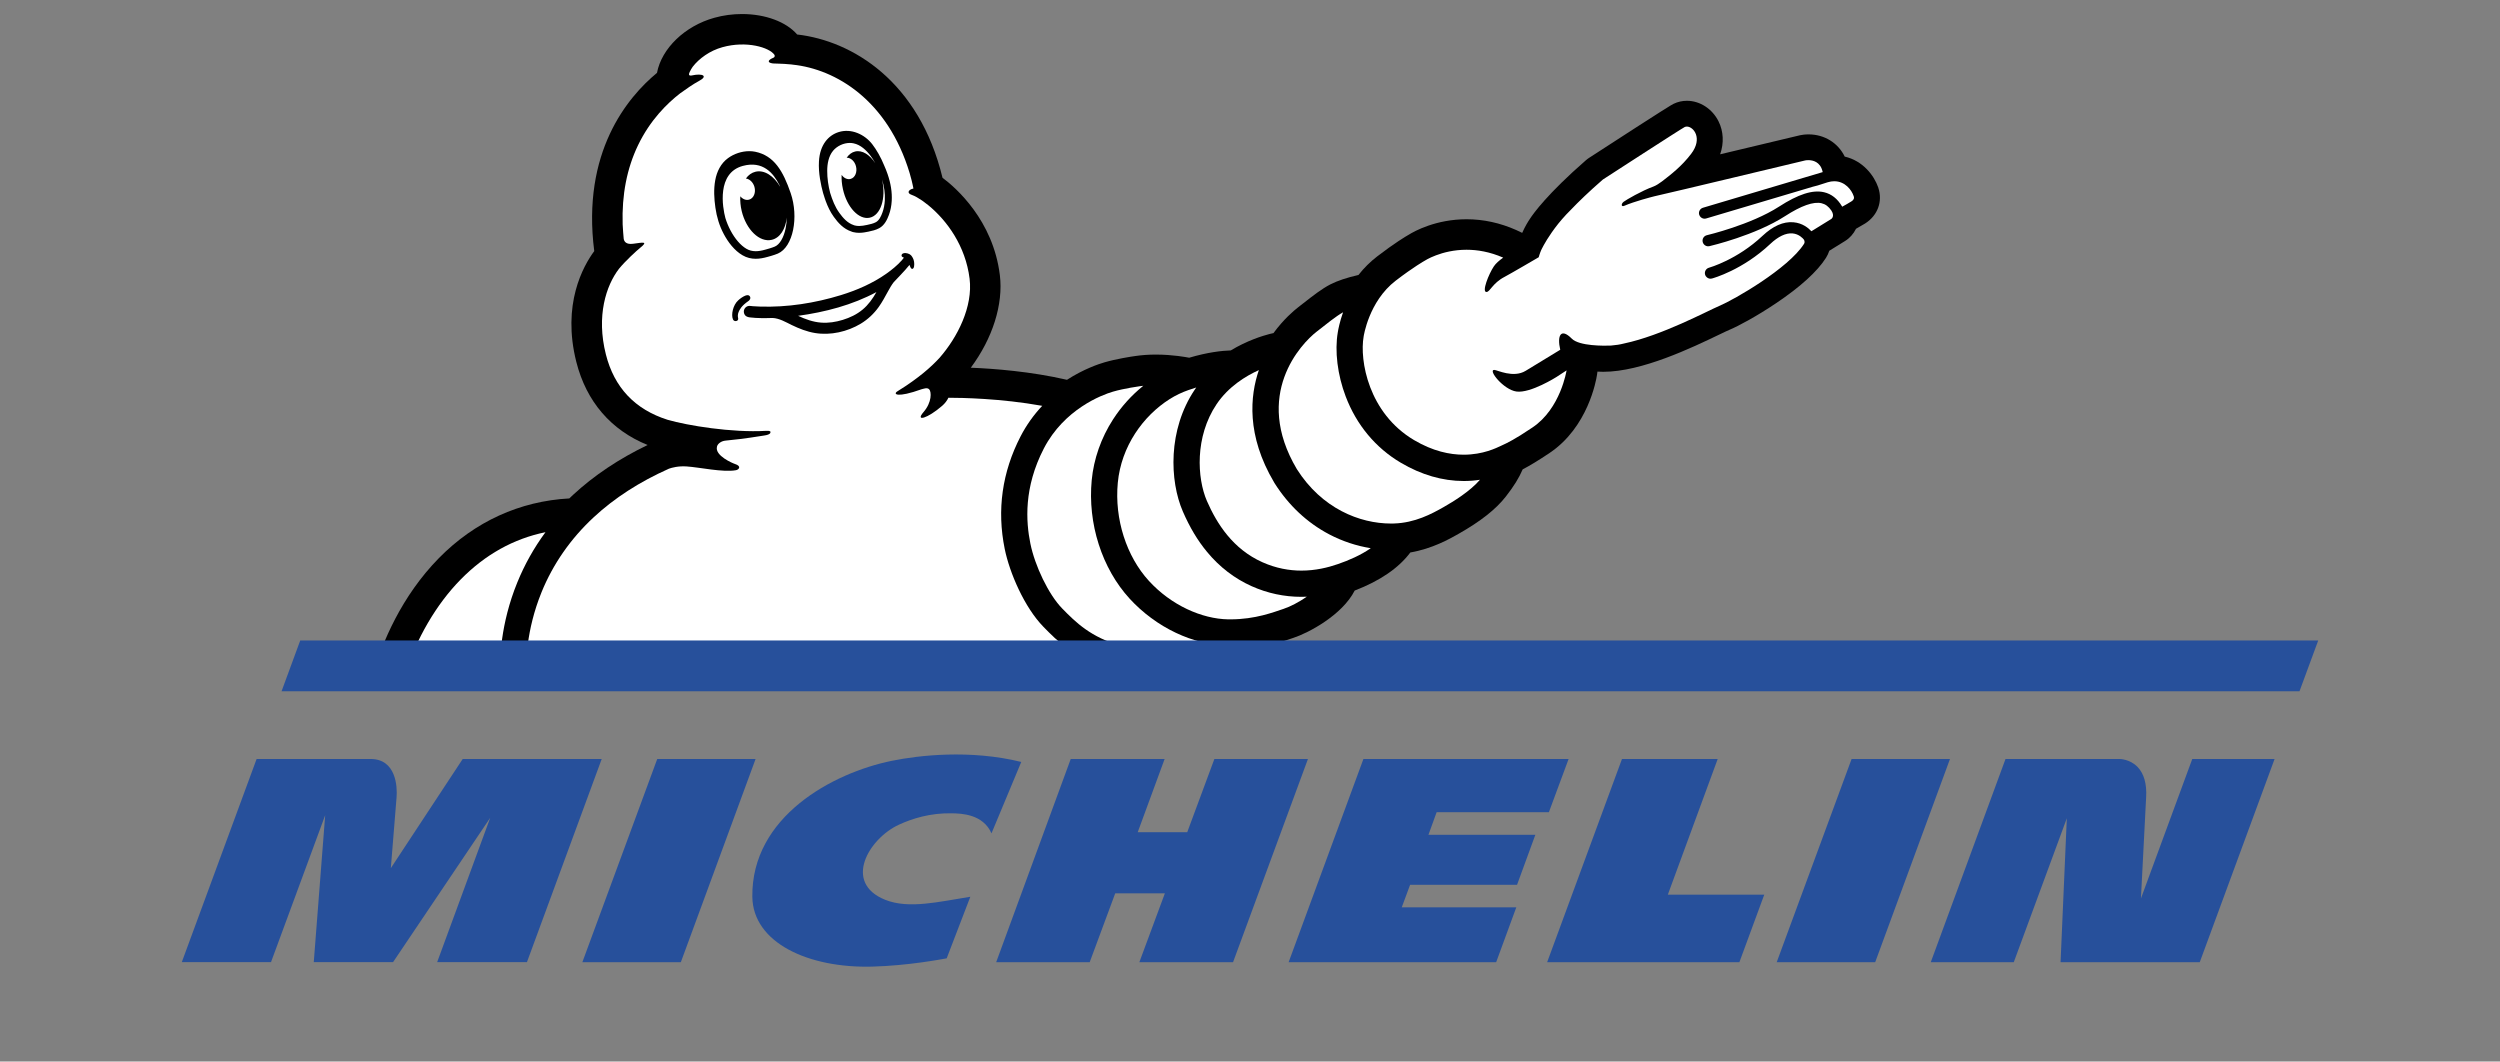 <?xml version="1.0" encoding="UTF-8"?>
<svg xmlns="http://www.w3.org/2000/svg" xmlns:xlink="http://www.w3.org/1999/xlink" id="Michelin" version="1.1" viewBox="0 0 316.319 134.315">
  <rect x="0" y="0" width="316.319" height="134.315" fill="#808080" stroke="none"/>
  <defs>
    <style>
      .cls-1 {
        clip-path: url(#clippath);
      }

      .cls-2 {
        fill: none;
      }

      .cls-2, .cls-3, .cls-4, .cls-5 {
        stroke-width: 0px;
      }

      .cls-6 {
        clip-path: url(#clippath-1);
      }

      .cls-7 {
        clip-path: url(#clippath-4);
      }

      .cls-8 {
        clip-path: url(#clippath-3);
      }

      .cls-9 {
        clip-path: url(#clippath-2);
      }

      .cls-10 {
        clip-path: url(#clippath-7);
      }

      .cls-11 {
        clip-path: url(#clippath-8);
      }

      .cls-12 {
        clip-path: url(#clippath-6);
      }

      .cls-13 {
        clip-path: url(#clippath-5);
      }

      .cls-14 {
        clip-path: url(#clippath-9);
      }

      .cls-3 {
        fill: #000;
      }

      .cls-15 {
        clip-path: url(#clippath-10);
      }

      .cls-16 {
        clip-path: url(#clippath-11);
      }

      .cls-4 {
        fill: #27509b;
      }

      .cls-5 {
        fill: #fff;
      }
    </style>
    <clipPath id="clippath">
      <rect class="cls-2" x="-2.709" y="-23.936" width="321.737" height="188.527"></rect>
    </clipPath>
    <clipPath id="clippath-1">
      <rect class="cls-2" x="-2.709" y="-23.936" width="321.737" height="188.527"></rect>
    </clipPath>
    <clipPath id="clippath-2">
      <rect class="cls-2" x="-2.709" y="-23.936" width="321.737" height="188.527"></rect>
    </clipPath>
    <clipPath id="clippath-3">
      <rect class="cls-2" x="-2.709" y="-23.936" width="321.737" height="188.527"></rect>
    </clipPath>
    <clipPath id="clippath-4">
      <rect class="cls-2" x="-2.709" y="-23.936" width="321.737" height="188.527"></rect>
    </clipPath>
    <clipPath id="clippath-5">
      <rect class="cls-2" x="-2.709" y="-23.936" width="321.737" height="188.527"></rect>
    </clipPath>
    <clipPath id="clippath-6">
      <rect class="cls-2" x="-2.709" y="-23.936" width="321.737" height="188.527"></rect>
    </clipPath>
    <clipPath id="clippath-7">
      <rect class="cls-2" x="-2.709" y="-23.936" width="321.737" height="188.527"></rect>
    </clipPath>
    <clipPath id="clippath-8">
      <rect class="cls-2" x="-2.709" y="-23.936" width="321.737" height="188.527"></rect>
    </clipPath>
    <clipPath id="clippath-9">
      <rect class="cls-2" x="-2.709" y="-23.936" width="321.737" height="188.527"></rect>
    </clipPath>
    <clipPath id="clippath-10">
      <rect class="cls-2" x="-2.709" y="-23.936" width="321.737" height="188.527"></rect>
    </clipPath>
    <clipPath id="clippath-11">
      <rect class="cls-2" x="-2.709" y="-23.936" width="321.737" height="188.527"></rect>
    </clipPath>
  </defs>
  <g id="layer1">
    <g id="g886">
      <g class="cls-1">
        <path id="path9483" class="cls-4" d="M119.781,121.257c-.55.097-4.861.925-9.396,1.046-8.084.224-15.128-3.011-15.194-8.846-.109-10.109,10.109-15.654,17.655-17.195,3.38-.689,9.892-1.451,16.373.145l-3.767,9.033c-1.082-2.461-3.864-2.509-5-2.533-2.751-.06-5.03.665-6.711,1.439-3.809,1.747-7.128,7.346-1.735,9.505,2.987,1.197,6.802.242,10.768-.387l-2.993,7.794Z"></path>
      </g>
      <g class="cls-6">
        <path id="path9485" class="cls-4" d="M277.382,96.033l-6.494,17.643c.091-1.778.441-8.791.659-12.836.091-1.663-.272-2.938-1.064-3.779-.973-1.016-2.249-1.028-2.261-1.028h-14.469l-9.456,25.708h10.502l6.711-18.205-.792,18.205h17.613l9.468-25.708h-10.418Z"></path>
      </g>
      <polygon id="polygon9489" class="cls-4" points="220.082 121.741 223.226 113.204 211.025 113.204 217.337 96.033 205.226 96.033 195.758 121.741 220.082 121.741"></polygon>
      <polygon id="polygon9491" class="cls-4" points="181.773 102.768 195.976 102.768 198.473 96.033 172.51 96.033 163.048 121.741 189.307 121.741 191.852 114.806 177.359 114.806 178.417 111.952 191.949 111.952 194.265 105.622 180.739 105.622 181.773 102.768"></polygon>
      <polygon id="polygon9493" class="cls-4" points="144.16 121.741 156.016 121.741 165.491 96.033 153.652 96.033 150.218 105.295 143.954 105.295 147.358 96.033 135.477 96.033 126.045 121.741 137.878 121.741 141.106 113.034 147.388 113.034 144.16 121.741"></polygon>
      <polygon id="polygon9495" class="cls-4" points="73.685 121.741 86.146 121.741 95.603 96.033 83.159 96.033 73.685 121.741"></polygon>
      <g class="cls-9">
        <path id="path9503" class="cls-4" d="M66.671,121.741l9.462-25.708h-17.588l-9.094,13.81s.58-7.225.726-8.967c.109-1.324-.054-4.843-3.283-4.843h-14.426l-9.468,25.708h11.288l6.856-18.592-1.445,18.592h10.031l12.298-18.272-6.717,18.272h11.361Z"></path>
      </g>
      <polygon id="polygon9507" class="cls-4" points="224.804 121.741 237.265 121.741 246.727 96.033 234.278 96.033 224.804 121.741"></polygon>
      <g class="cls-8">
        <path id="path9515" class="cls-3" d="M237.664,23.768l-.018-.054c-.52-1.499-1.923-3.368-4.238-3.9-.846-1.741-2.576-2.811-4.577-2.811-.472,0-.846.06-1.076.109-.127.024-.623.145-4.462,1.064l-5.647,1.348c.496-1.421.429-2.896-.2-4.166-.786-1.584-2.358-2.606-4.003-2.606-.586,0-1.149.127-1.669.375l-.048.024c-.218.109-.617.302-10.678,6.832-.127.085-.254.175-.369.278-4.891,4.263-6.669,6.76-7.092,7.413-.23.339-.629.979-.986,1.79-.26-.133-.52-.254-.78-.369-2.025-.895-4.13-1.354-6.258-1.354-3.857,0-6.584,1.499-7.31,1.953-.387.218-1.814,1.07-4.009,2.757-.865.665-1.663,1.451-2.358,2.34-1.457.333-2.654.732-3.543,1.185-1.119.574-2.237,1.457-3.434,2.394l-.073.054c-.206.157-.411.32-.617.484-.508.393-1.808,1.487-3.09,3.241l-.145.03c-.175.036-1.784.393-3.773,1.354-.496.242-.998.508-1.481.804-1.143.036-2.938.236-5.266.925l-.097-.018c-.193-.036-1.953-.381-4.13-.381-.925,0-1.808.067-2.612.187-.526.073-2.37.357-3.888.798-.732.212-2.618.846-4.734,2.207-4.595-1.058-9.263-1.415-12.171-1.53,2.763-3.712,4.13-8.023,3.676-11.724-.859-6.947-5.569-11.052-7.255-12.31-2.938-12.159-11.379-17.328-18.393-18.127-1.379-1.602-4.021-2.588-6.971-2.588-1.191,0-2.37.157-3.501.472-3.731,1.034-6.681,3.882-7.261,6.971-3.743,3.096-9.541,10.043-7.939,22.552-1.409,1.905-4.111,6.742-2.267,14.027,1.27,5.012,4.377,8.622,9.021,10.508-3.628,1.741-6.796,3.864-9.438,6.312-.157.151-.32.296-.472.447-6.27.339-11.959,2.938-16.482,7.534-4.777,4.861-7.195,10.72-8.386,14.777l-.042.151h103.795c.689-.109,2.08-.496,3.404-1.022,1.778-.707,3.114-1.506,4.075-2.449,2.122-.284,3.749-.84,4.837-1.209,0,0,.32-.109.429-.145,1.874-.611,6.161-2.866,7.745-5.98,3.198-1.227,5.563-2.848,7.038-4.819,2.781-.478,4.94-1.699,6.113-2.364,2.775-1.572,4.728-3.114,5.974-4.716,1.022-1.318,1.651-2.328,2.128-3.434.949-.496,2.013-1.143,3.41-2.08,4.855-3.259,5.889-9.184,5.992-9.861.024-.145.042-.284.06-.429.248.018.49.024.738.024,4.885,0,11.252-3.065,14.686-4.716l.054-.024c.532-.254.986-.478,1.215-.568,1.149-.478,3.489-1.741,5.913-3.374,3.078-2.068,5.2-3.997,6.306-5.732.181-.284.32-.586.423-.901l2.001-1.239c.58-.357,1.064-.901,1.379-1.542.544-.302,1.01-.58,1.155-.671,1.578-1.004,2.243-2.769,1.669-4.51"></path>
      </g>
      <g class="cls-7">
        <path id="path9517" class="cls-5" d="M63.274,85.536h-12.123c1.542-4.77,4.051-9.081,7.147-12.225,3.09-3.144,6.681-5.145,10.72-5.974-1.457,1.977-2.648,4.105-3.573,6.379-2.128,5.23-2.249,9.813-2.171,11.82"></path>
      </g>
      <g class="cls-13">
        <path id="path9519" class="cls-5" d="M68.51,74.955c1.457-3.585,3.682-6.79,6.615-9.511,2.612-2.431,5.804-4.486,9.517-6.143.363-.127,1.179-.357,2.237-.284,1.645.109,4.589.774,6.234.478.363-.06.774-.508-.127-.792-.266-.085-2.57-1.046-2.267-2.189,0-.012.012-.048.012-.048.085-.308.502-.671,1.1-.72,2.6-.248,4.111-.538,4.819-.635.423-.06.756-.151.828-.363.06-.175-.06-.26-.526-.236-4.371.26-10.013-.683-12.479-1.397-4.13-1.306-6.754-4.081-7.812-8.271-1.233-4.867.03-8.725,1.657-10.835.828-1.01,2.231-2.292,2.66-2.636,1.113-.889.351-.689-.871-.532-.883.115-1.131-.272-1.191-.629-.048-.314-.097-1.336-.133-1.832-.115-3.731.538-7.092,1.959-10.031,1.524-3.162,3.676-5.272,5.309-6.536.683-.496,1.687-1.197,2.406-1.578,1.137-.599.502-.998-.931-.689,0,0-.447.121-.327-.266.024-.06.042-.127.073-.187.103-.23.236-.441.375-.647.798-1.034,2.158-2.038,3.773-2.479,3.029-.84,5.925.024,6.572.973.06.151.048.296-.169.381-.538.212-.907.593-.024.707.206.03,1.07,0,2.34.127.054.012.109.018.169.024,5.442.568,12.014,4.492,14.789,13.725.091.308.169.623.254.931.085.326.151.683.224,1.016-.653.145-.871.58-.23.798.417.145.901.435,1.282.695,0,0,.006,0,.006.006.006.006.018.012.03.018.067.048.133.097.2.145.121.091.369.278.593.453,2.352,1.923,4.716,5.151,5.224,9.293.435,3.531-1.512,7.407-3.827,10.043-.907.986-2.515,2.491-5.296,4.202-.623.381-.054.859,3.047-.254.278-.06.701-.254.961.006.296.296.369,1.632-.72,2.89-1.082,1.252.502.816,2.37-.804.363-.314.611-.659.786-1.016,1.62,0,6.633.079,11.869,1.022-1.088,1.155-2.007,2.449-2.739,3.864-2.334,4.517-3.011,9.305-2.007,14.239.617,3.035,2.497,7.395,4.897,9.855,1.651,1.693,4.148,4.25,8.906,5.599,1.445.411,3.035.617,4.734.623h-79.072c-.073-1.566-.036-5.75,1.923-10.575"></path>
      </g>
      <g class="cls-12">
        <path id="path9521" class="cls-5" d="M150.284,81.709c-.441.073-2.279.502-4.553.502-1.227,0-2.582-.127-3.906-.502-3.779-1.07-5.708-2.951-7.431-4.722-1.729-1.772-3.452-5.399-4.021-8.199-.568-2.799-.859-7.098,1.705-12.05,2.564-4.952,7.322-6.772,8.743-7.183,1.421-.417,3.368-.683,3.368-.683.157-.024.314-.042.472-.06-1.481,1.191-2.787,2.636-3.827,4.25-1.512,2.34-2.449,5.006-2.703,7.709-.254,2.691.048,5.49.889,8.102.834,2.618,2.189,4.994,3.906,6.868,1.645,1.796,3.67,3.295,5.859,4.329,1.058.502,2.14.889,3.229,1.161-.816.272-1.475.441-1.729.478"></path>
      </g>
      <g class="cls-10">
        <path id="path9523" class="cls-5" d="M162.449,77.023c-1.3.429-3.591,1.342-6.766,1.342h-.29c-3.325-.06-7.201-1.778-10.025-4.867-2.83-3.09-4.371-7.812-3.936-12.419.435-4.607,3.204-8.453,6.56-10.581.774-.49,1.584-.865,2.376-1.143.339-.121.671-.23.992-.327-.06.085-.121.169-.181.26-3.434,5.091-3.192,11.566-1.518,15.424.871,2.007,1.874,3.688,3.071,5.127,1.578,1.911,3.483,3.368,5.647,4.335,2.001.895,4.117,1.342,6.282,1.342.23,0,.46-.006.689-.018-1.016.701-2.11,1.264-2.902,1.524"></path>
      </g>
      <g class="cls-11">
        <path id="path9525" class="cls-5" d="M169.294,71.37c-1.288.447-2.866.828-4.625.828-1.53,0-3.198-.284-4.934-1.058-3.731-1.663-5.768-4.867-7.026-7.751-1.252-2.884-1.542-8.132,1.221-12.244,1.499-2.225,3.67-3.555,5.351-4.317-1.106,3.229-1.608,8.247,1.935,14.215l.024.042.024.042c1.79,2.824,4.117,5.006,6.917,6.482,1.657.871,3.446,1.463,5.26,1.753-1.288.895-2.811,1.548-4.148,2.007"></path>
      </g>
      <g class="cls-14">
        <path id="path9527" class="cls-5" d="M182.644,64.169c-1.506.853-3.61,1.989-6.276,2.068-.121.006-.242.006-.363.006-3.972,0-8.767-1.905-11.923-6.893-5.575-9.402.526-15.847,2.515-17.389,1.215-.943,2.4-1.923,3.337-2.449-.441,1.239-.611,2.201-.665,2.521-.411,2.37-.042,5.405.998,8.132,1.366,3.597,3.779,6.5,6.977,8.386,2.594,1.53,5.272,2.31,7.963,2.31.738,0,1.427-.06,2.05-.157-1.264,1.463-3.337,2.739-4.613,3.464"></path>
      </g>
      <g class="cls-15">
        <path id="path9529" class="cls-5" d="M234.248,25.485c-.326.206-.756.453-1.161.671-.012-.018-.018-.042-.03-.06-.574-.961-1.33-1.554-2.255-1.772-1.445-.339-3.265.242-5.714,1.826-3.567,2.298-9.069,3.597-9.124,3.61-.381.091-.617.472-.526.853.079.327.369.55.689.55.054,0,.109-.006.163-.018.236-.054,5.792-1.366,9.565-3.797,2.05-1.324,3.604-1.874,4.625-1.632.49.115.883.411,1.233.919h0c.466.713.03,1.046-.006,1.07-.03.018-1.796,1.106-2.515,1.554-.363-.393-1.119-1.04-2.279-1.137-1.27-.109-2.582.472-3.906,1.717-3.211,3.029-6.711,4.015-6.772,4.033-.375.103-.599.49-.496.865.085.314.369.526.683.526.06,0,.121-.006.187-.024.157-.042,3.882-1.076,7.376-4.371,1.004-.949,1.977-1.409,2.818-1.336.816.073,1.306.617,1.433.78.03.048.181.296.018.55-1.971,3.096-8.791,7.038-10.738,7.854-1.475.623-7.261,3.743-12.038,4.746-.514.133-1.046.212-1.584.254-.054.006-.109.006-.163.012-.695.024-3.906.085-4.861-.883-1.379-1.397-1.88-.399-1.457,1.409-1.512.919-3.779,2.298-4.377,2.666-1.566.955-3.616-.115-3.966-.115-.846-.018,1.155,2.497,2.793,2.733,1.778.254,5.091-1.85,5.091-1.85l1.258-.822v.006s-.738,4.825-4.317,7.219c-2.213,1.487-3.144,1.941-3.99,2.322-.538.248-2.243,1.119-4.71,1.119-1.747,0-3.888-.435-6.27-1.844-5.774-3.41-6.923-10.103-6.385-13.12,0,0,.641-4.432,4.057-7.056,2.279-1.747,3.634-2.503,3.634-2.503,0,0,2.122-1.409,5.327-1.409,1.372,0,2.951.26,4.637.998-.502.357-.937.738-1.179,1.1-.659.986-1.56,3.259-.937,3.247.453-.006.756-1.113,2.285-1.911.75-.393,4.323-2.485,4.323-2.485,0,0,.157-.55.308-.883,0,0,.423-.949,1.354-2.273.06-.091.187-.272.393-.544.532-.713,1.197-1.499,2.007-2.298h0c.973-1.022,2.298-2.304,4.063-3.839,0,0,9.892-6.415,10.345-6.639.085-.036.175-.06.272-.06.853,0,2.044,1.481.556,3.44-1.209,1.596-2.594,2.648-3.7,3.501-.308.23-.756.532-1.064.641-1.493.538-3.489,1.705-3.785,1.935-.345.266-.32.689.085.508,1.3-.562,3.416-1.106,3.803-1.203,2.249-.496,18.773-4.468,19.076-4.535.079-.018.224-.036.411-.036.568,0,1.487.206,1.784,1.397.012.042.018.079.024.115l-15.152,4.51c-.375.115-.586.508-.472.883.085.26.296.441.544.49.109.024.23.018.339-.018l13.489-4.015c.272-.06.786-.193,1.741-.52l.151-.048c.29-.085.568-.127.822-.127,1.385,0,2.201,1.125,2.449,1.856.127.314,0,.52-.284.701"></path>
      </g>
      <g class="cls-16">
        <path id="path9531" class="cls-3" d="M104.666,21.622c-.006.919.139,1.892.369,2.775.278.895.611,1.778,1.167,2.539.472.653,1.034,1.294,1.82,1.548h-.012s.018.006.073.024c.048.012.067.018.067.018h-.006c.187.048.375.067.562.067.308,0,.623-.054.998-.133.381-.085.78-.163,1.125-.351.423-.23.665-.786.822-1.215.181-.49.272-1.004.302-1.524.054-.919-.091-1.82-.363-2.697.006.036.018.073.024.115.514,2.316-.187,4.444-1.554,4.752-1.379.314-2.902-1.306-3.41-3.622-.139-.623-.187-1.233-.163-1.796.284.411.726.629,1.137.514.574-.151.871-.877.677-1.608-.169-.647-.671-1.082-1.173-1.076.284-.411.647-.689,1.076-.786.889-.206,1.844.405,2.545,1.487-.175-.32-.369-.629-.593-.925-.538-.72-1.258-1.409-2.165-1.596-.151-.03-.308-.048-.466-.048-.798,0-1.614.387-2.116.986-.58.701-.744,1.669-.744,2.551M104.146,24.433c-.272-.992-.611-2.539-.526-4.009.115-2.116,1.197-3.307,2.491-3.712,1.596-.502,3.283.29,4.244,1.524.538.689,1.106,1.681,1.518,2.703.157.345.302.707.435,1.1.405,1.173.58,2.304.52,3.374-.036.641-.157,1.239-.357,1.778-.218.593-.556,1.318-1.227,1.681-.447.242-.919.339-1.336.429l-.018.006c-.369.079-.768.151-1.179.151-.254,0-.496-.024-.738-.085-.036-.006-.073-.018-.115-.03h0c-.006,0-.012,0-.018-.006h0c-.018-.006-.036-.012-.048-.018l-.012-.006-.018-.006c-1.052-.339-1.735-1.137-2.261-1.868-.46-.635-.768-1.312-1.01-1.959l-.006-.012s-.054-.139-.133-.387c-.048-.151-.097-.296-.139-.441l-.006-.018-.006-.018c-.024-.042-.042-.109-.054-.169M108.088,28.503c.018.006.042.012.06.018-.018-.006-.097-.03-.121-.036.018.006.042.012.06.018M92.422,29.143c.568,1.076,1.282,1.899,2.007,2.328.357.212.75.314,1.185.314.363,0,.768-.067,1.246-.206l.024-.006c.206-.054.822-.23,1.155-.375.611-.26,1.125-1.125,1.366-2.31.091-.435.133-.895.145-1.354-.157,1.445-.853,2.57-1.905,2.811-1.53.363-3.235-1.276-3.803-3.652-.151-.641-.206-1.27-.175-1.856.296.357.72.538,1.113.423.58-.157.883-.889.677-1.614-.169-.586-.611-.998-1.082-1.058.314-.441.732-.744,1.221-.859,1.119-.266,2.322.538,3.12,1.911-.03-.073-.06-.145-.091-.212-.768-1.53-2.098-3.114-4.631-2.437-3.331.895-2.576,5.254-2.213,6.602.169.544.381,1.058.641,1.548M91.57,29.597c-.556-1.046-.883-2.146-1.052-3.319-.163-1.137-.23-2.322-.024-3.458.2-1.113.707-2.146,1.62-2.811.75-.55,1.735-.883,2.691-.883.254,0,.508.024.75.073,2.406.496,3.531,2.461,4.486,5.23,1.046,3.035.32,6.82-1.62,7.654-.478.206-1.288.417-1.288.417-.508.145-1.01.242-1.512.242-.568,0-1.131-.127-1.675-.447-1.022-.593-1.826-1.657-2.376-2.697M110.893,36.955c-3.041,1.639-6.5,2.539-9.91,3.005.925.435,1.874.78,2.902.859.931.073,1.856-.073,2.745-.345.907-.278,1.778-.689,2.509-1.3.738-.611,1.288-1.391,1.753-2.219M115.458,34.017c-.193.036-.272-.212-.381-.502-.599.774-1.832,1.983-2.001,2.195-.278.363-.508.762-.726,1.167-.369.671-.726,1.348-1.173,1.971-.605.846-1.372,1.566-2.261,2.104-1.693,1.022-3.827,1.506-5.786,1.185-1.034-.169-2.013-.556-2.951-1.01-.762-.369-1.56-.853-2.425-.895-.955.03-1.935.042-2.884-.073-.327-.036-.611-.163-.72-.508-.145-.453.169-.919.641-.949h0c.157,0,.308.03.466.042.308.018.611.042.919.048,3.446.109,6.935-.441,10.224-1.451,2.019-.623,3.984-1.475,5.72-2.691.713-.502,1.397-1.058,1.983-1.711.085-.097.169-.224.266-.333-.067-.036-.127-.073-.175-.091-.169-.06-.193-.387.139-.472.333-.091.78.085.937.26.157.175.339.472.387.828.054.369.018.834-.2.883M94.69,38.092c-.889.611-1.106,1.088-1.233,1.379s-.109.605-.067.756c.042.151-.006.302-.145.363h-.006c-.006.006-.012.006-.018.006-.139.054-.254.03-.314-.006-.079-.036-.139-.103-.169-.187-.254-.58.006-1.808.659-2.394.236-.224.586-.472.871-.586.109-.048.441-.175.605.067.169.254-.024.496-.181.605"></path>
      </g>
      <polygon id="polygon9535" class="cls-4" points="37.988 81.038 35.624 87.465 290.949 87.465 293.32 81.038 37.988 81.038"></polygon>
    </g>
  </g>
</svg>
